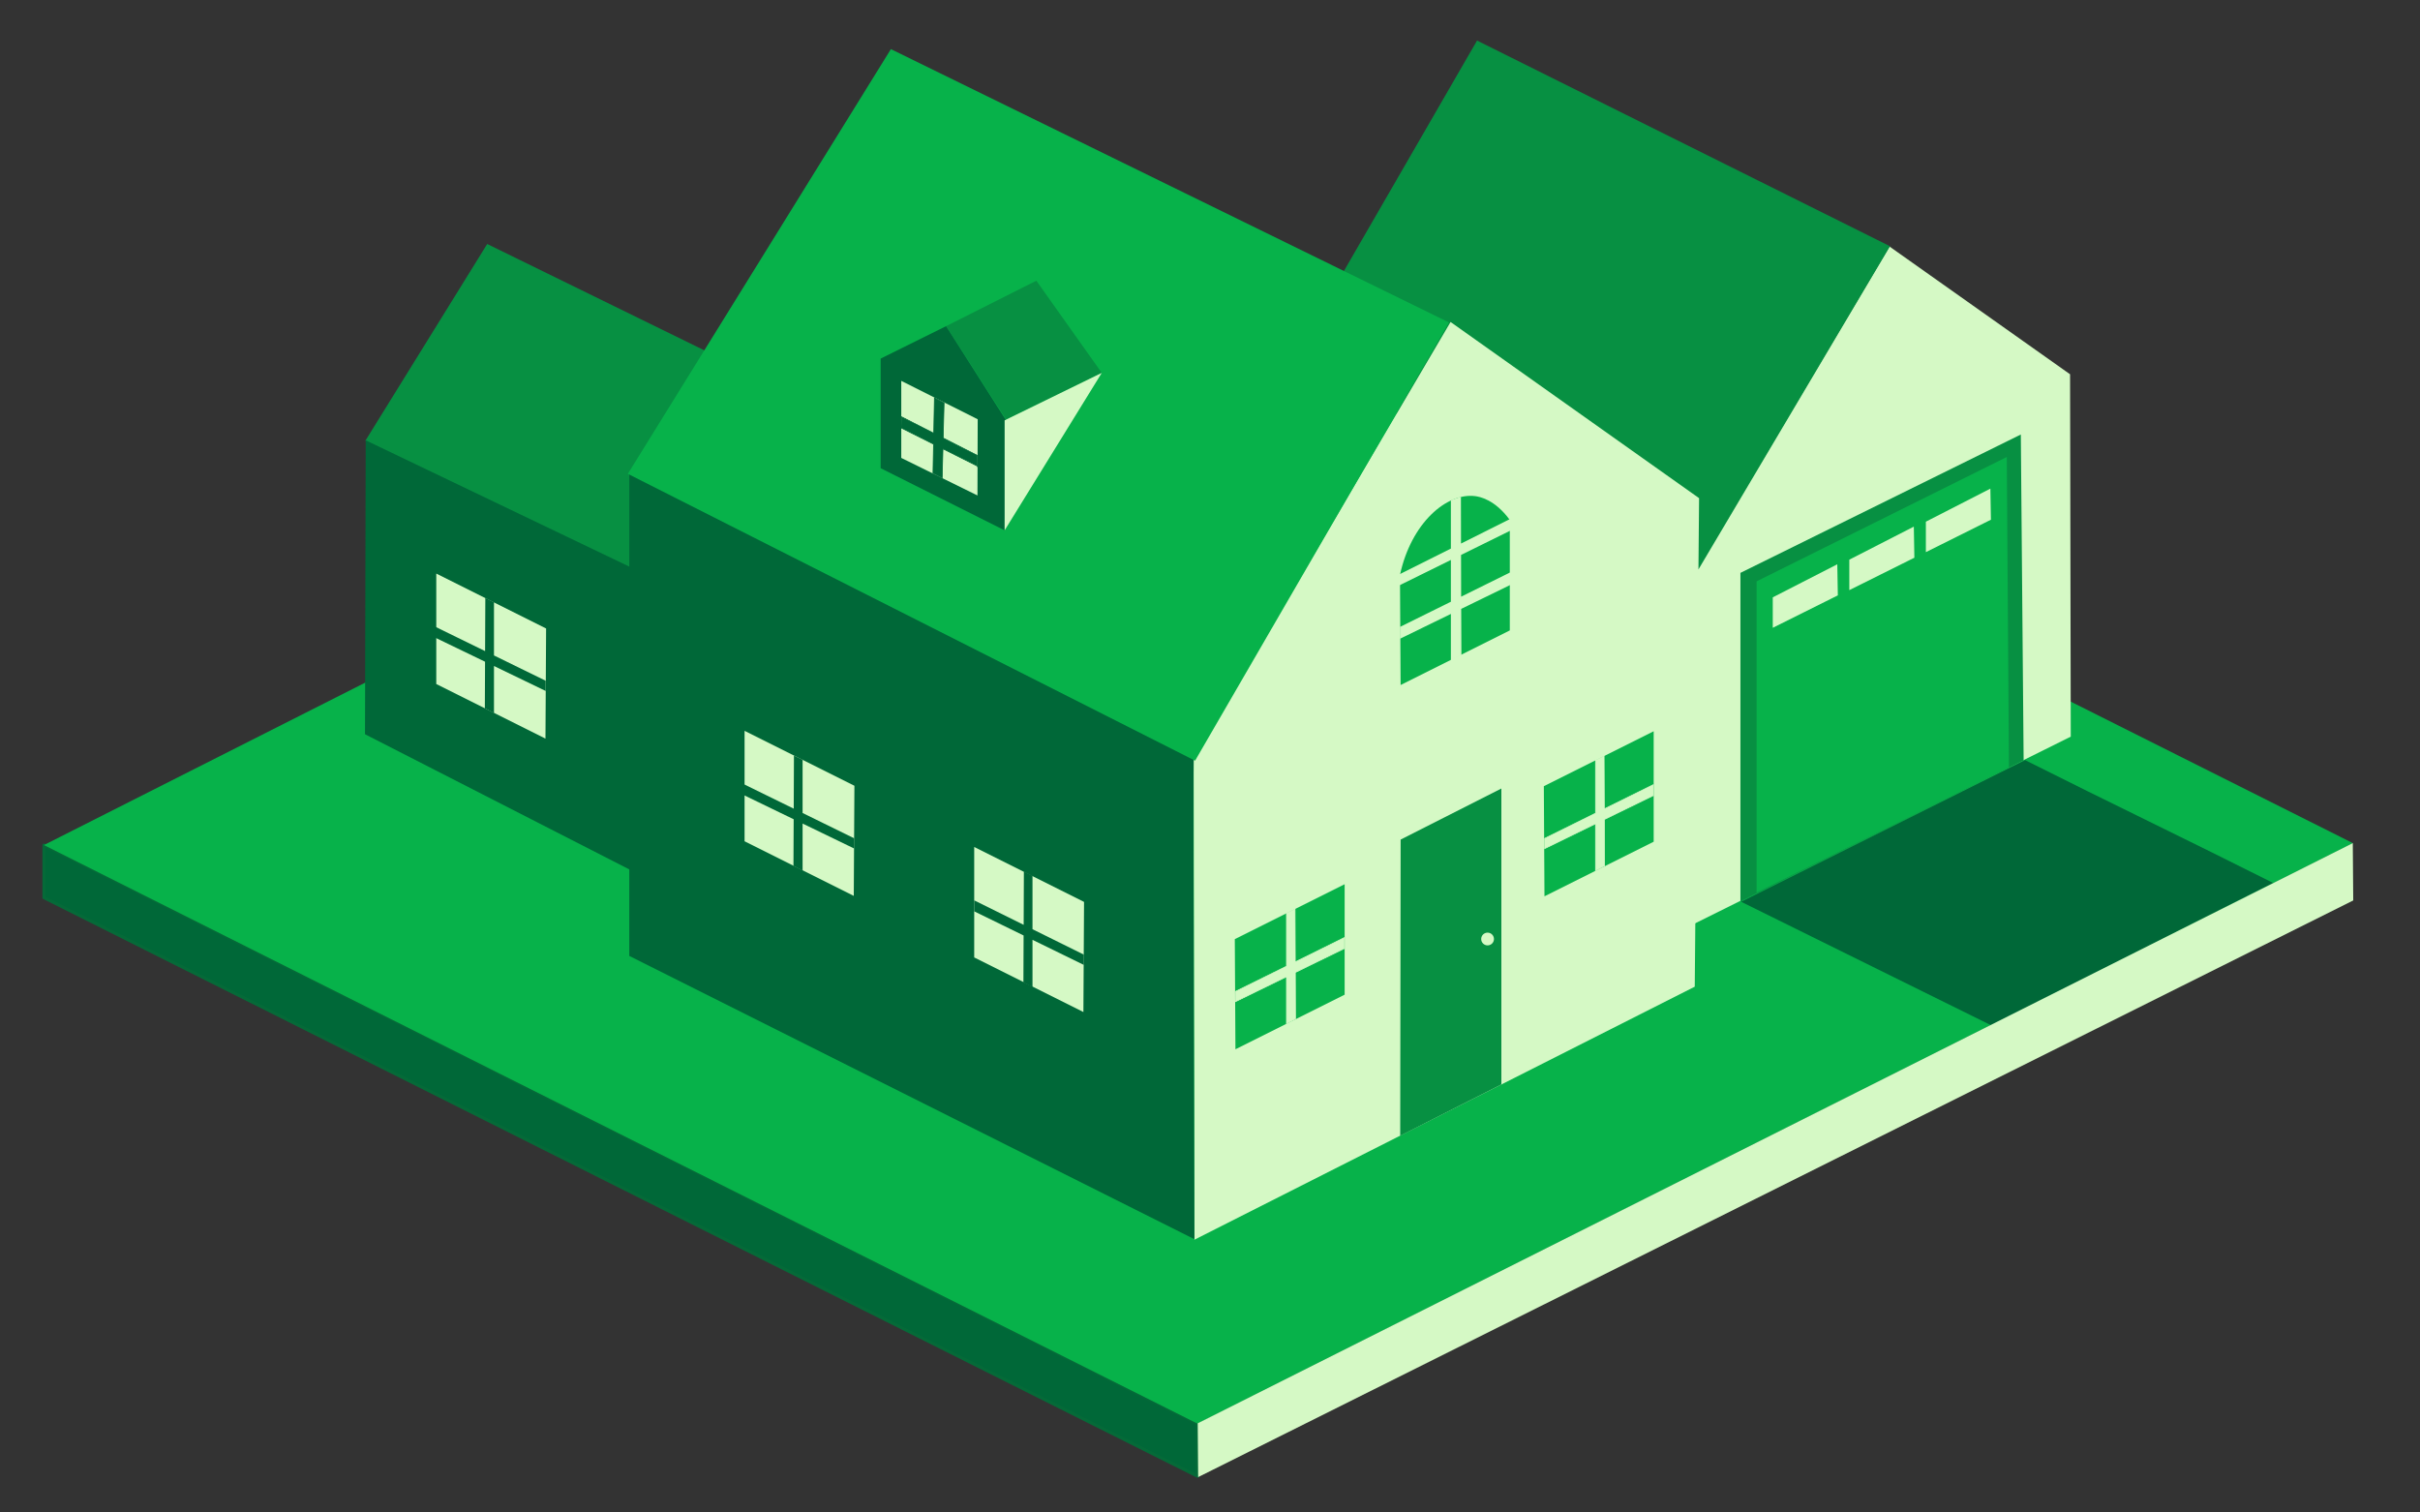 <?xml version="1.0" encoding="UTF-8"?><svg id="Medium_Home" xmlns="http://www.w3.org/2000/svg" viewBox="0 0 800 500"><rect x="0" y="0" width="800" height="500" fill="#333333" stroke="none"/><defs><style>.cls-1,.cls-2{fill:none;}.cls-3{stroke-linecap:round;stroke-linejoin:round;}.cls-3,.cls-4,.cls-5{fill:#006838;}.cls-3,.cls-2{stroke:#056a38;}.cls-6,.cls-7,.cls-8{fill:#d5f9c5;}.cls-4{stroke:#006838;}.cls-4,.cls-2,.cls-7,.cls-8{stroke-miterlimit:10;}.cls-4,.cls-8{stroke-width:.25px;}.cls-9{fill:#07b24a;}.cls-7{stroke-width:.5px;}.cls-7,.cls-8{stroke:#d5f9c5;}.cls-10{fill:#079042;}</style></defs><polyline class="cls-3" points="395.9 488.04 14.52 296.75 14.52 279.36 395.9 470.65 395.9 488.04"/><polygon class="cls-9" points="14.52 279.36 395.9 470.65 777.88 278.76 395.3 86.87 14.52 279.36"/><line class="cls-2" x1="395.9" y1="488.04" x2="395.9" y2="470.65"/><path class="cls-1" d="M777.88,278.76v17.39l-381.98,191.89L14.52,296.75v-17.39l381.38,191.29v17.39"/><polygon class="cls-6" points="560.05 305.4 684.55 243.52 684.32 123.73 624.64 81.5 560.78 188.8 560.05 305.4"/><polyline class="cls-10" points="427.32 118.92 488.28 13.41 624.79 81.4 561.49 188.21"/><polyline class="cls-6" points="394.6 250.95 394.84 409.83 560.25 326.18 561.68 164.68 479.52 106.44 394.6 250.95"/><path class="cls-9" d="M408.21,310.46l36.3-18.15v36.51l-36.1,18.05s-.21-36.2-.21-36.41Z"/><polygon class="cls-8" points="444.38 309.97 428.18 317.99 428.11 300.51 425.29 301.92 425.29 319.42 408.47 327.73 408.47 331.1 425.29 322.89 425.29 338.38 428.26 336.81 428.2 321.47 444.38 313.57 444.38 309.97"/><polygon class="cls-10" points="161.06 80.66 246.53 122.52 207.64 189.63 120.78 145.7 161.06 80.66"/><polygon class="cls-10" points="496.32 358.49 496.32 260.67 463.02 277.55 462.88 375.45 496.32 358.49"/><path class="cls-5" d="M575.59,298.11c27.56,13.66,55.03,27.15,82.59,40.81,34.33-17.23,58.94-29.8,93.28-47.03-27.22-13.71-54.78-26.91-82-40.61l-93.86,46.83Z"/><polyline class="cls-10" points="575.35 298.01 575.35 189.38 668.04 143.64 668.97 251.37"/><path class="cls-5" d="M220.39,193.23l-99.49-47.67-.24,97.16,99.73,51.01s-.15-100.35,0-100.5Z"/><path class="cls-5" d="M394.6,250.65l-186.57-94.2v159.56l186.81,93.64s-.48-158.76-.24-159Z"/><path class="cls-6" d="M282.44,259.75l-36.3-18.15v36.51s36.1,18.05,36.1,18.05c0,0,.21-36.2.21-36.41Z"/><polygon class="cls-5" points="245.97 259.28 262.39 267.33 262.46 249.77 265.32 251.18 265.32 268.76 282.36 277.12 282.36 280.5 265.32 272.25 265.32 287.81 262.3 286.24 262.37 270.83 245.97 262.89 245.97 259.28"/><path class="cls-6" d="M358.35,298.15l-36.3-18.15v36.51s36.1,18.05,36.1,18.05c0,0,.21-36.2.21-36.41Z"/><polygon class="cls-5" points="322.05 297.64 338.4 305.73 338.47 288.07 341.32 289.49 341.32 307.18 358.29 315.58 358.29 318.98 341.32 310.69 341.32 326.33 338.32 324.75 338.38 309.25 322.05 301.27 322.05 297.64"/><polygon class="cls-9" points="294.51 16.24 479.01 106.6 395.07 251.47 207.55 156.64 294.51 16.24"/><polygon class="cls-10" points="332.61 138.72 364.22 123.27 342.59 92.79 312.76 107.82 332.61 138.72"/><path class="cls-5" d="M312.76,107.82l-21.63,10.72v36.24l40.97,20.54s.45-36.31.5-36.36l-19.85-31.13Z"/><polygon class="cls-6" points="364.22 123.27 332.11 175.32 332.11 138.96 364.22 123.27"/><polygon class="cls-6" points="297.94 125.91 297.94 151.38 323.13 163.79 323.21 138.6 297.94 125.91"/><path class="cls-4" d="M323.07,154.08l-.06-3.56-11.22-5.71.3-11.63-3.19-1.65-.22,11.69-10.71-5.45c.06.06-.06,3.68-.06,3.68l10.7,5.37-.18,9.6,3.03,1.54.25-9.6,11.37,5.7Z"/><path class="cls-9" d="M462.8,190.05c3.7-17.15,15.39-27.22,24.85-26.04,1.41.18,6.5,1.07,11.46,7.88v36.51l-36.1,18.05s-.21-36.2-.21-36.41Z"/><polygon class="cls-7" points="482.74 183.3 499.17 175.19 499.1 171.9 482.73 180.09 482.7 164.55 479.88 165.53 479.88 181.51 462.8 190.05 462.81 193.13 479.88 184.71 479.88 199.08 463.06 207.4 463.06 210.76 479.88 202.55 479.88 218.04 482.86 216.47 482.79 201.13 498.97 193.24 498.97 189.64 482.77 197.65 482.74 183.3"/><polygon class="cls-9" points="580.69 295.09 580.69 192.18 663.4 151.07 664.11 253.74 580.69 295.09"/><path class="cls-6" d="M586.04,197.47l21.33-10.93.18,10.28-21.51,10.72s0-10.31,0-10.07Z"/><path class="cls-6" d="M611.34,185.02l21.33-10.93.18,10.28-21.51,10.72s0-10.31,0-10.07Z"/><path class="cls-6" d="M636.65,172.46l21.33-10.93.18,10.28-21.51,10.72s0-10.31,0-10.07Z"/><path class="cls-9" d="M510.37,259.89l36.3-18.15v36.51l-36.1,18.05s-.21-36.2-.21-36.41Z"/><polygon class="cls-8" points="546.55 259.4 530.35 267.41 530.27 249.93 527.45 251.34 527.45 268.84 510.63 277.16 510.63 280.53 527.45 272.32 527.45 287.8 530.43 286.24 530.36 270.9 546.55 263 546.55 259.4"/><circle class="cls-6" cx="491.76" cy="310.42" r="2.11"/><path class="cls-6" d="M396.09,488.3l381.84-190.63-.15-18.95-381.84,191.8s.15,18.95.15,17.78Z"/><path class="cls-6" d="M180.52,207.76l-36.3-18.15v36.51s36.1,18.05,36.1,18.05c0,0,.21-36.2.21-36.41Z"/><polygon class="cls-5" points="143.9 207.19 160.36 215.24 160.44 197.68 163.3 199.1 163.3 216.68 180.39 225.04 180.39 228.42 163.3 220.17 163.3 235.73 160.28 234.16 160.35 218.75 143.9 210.81 143.9 207.19"/></svg>